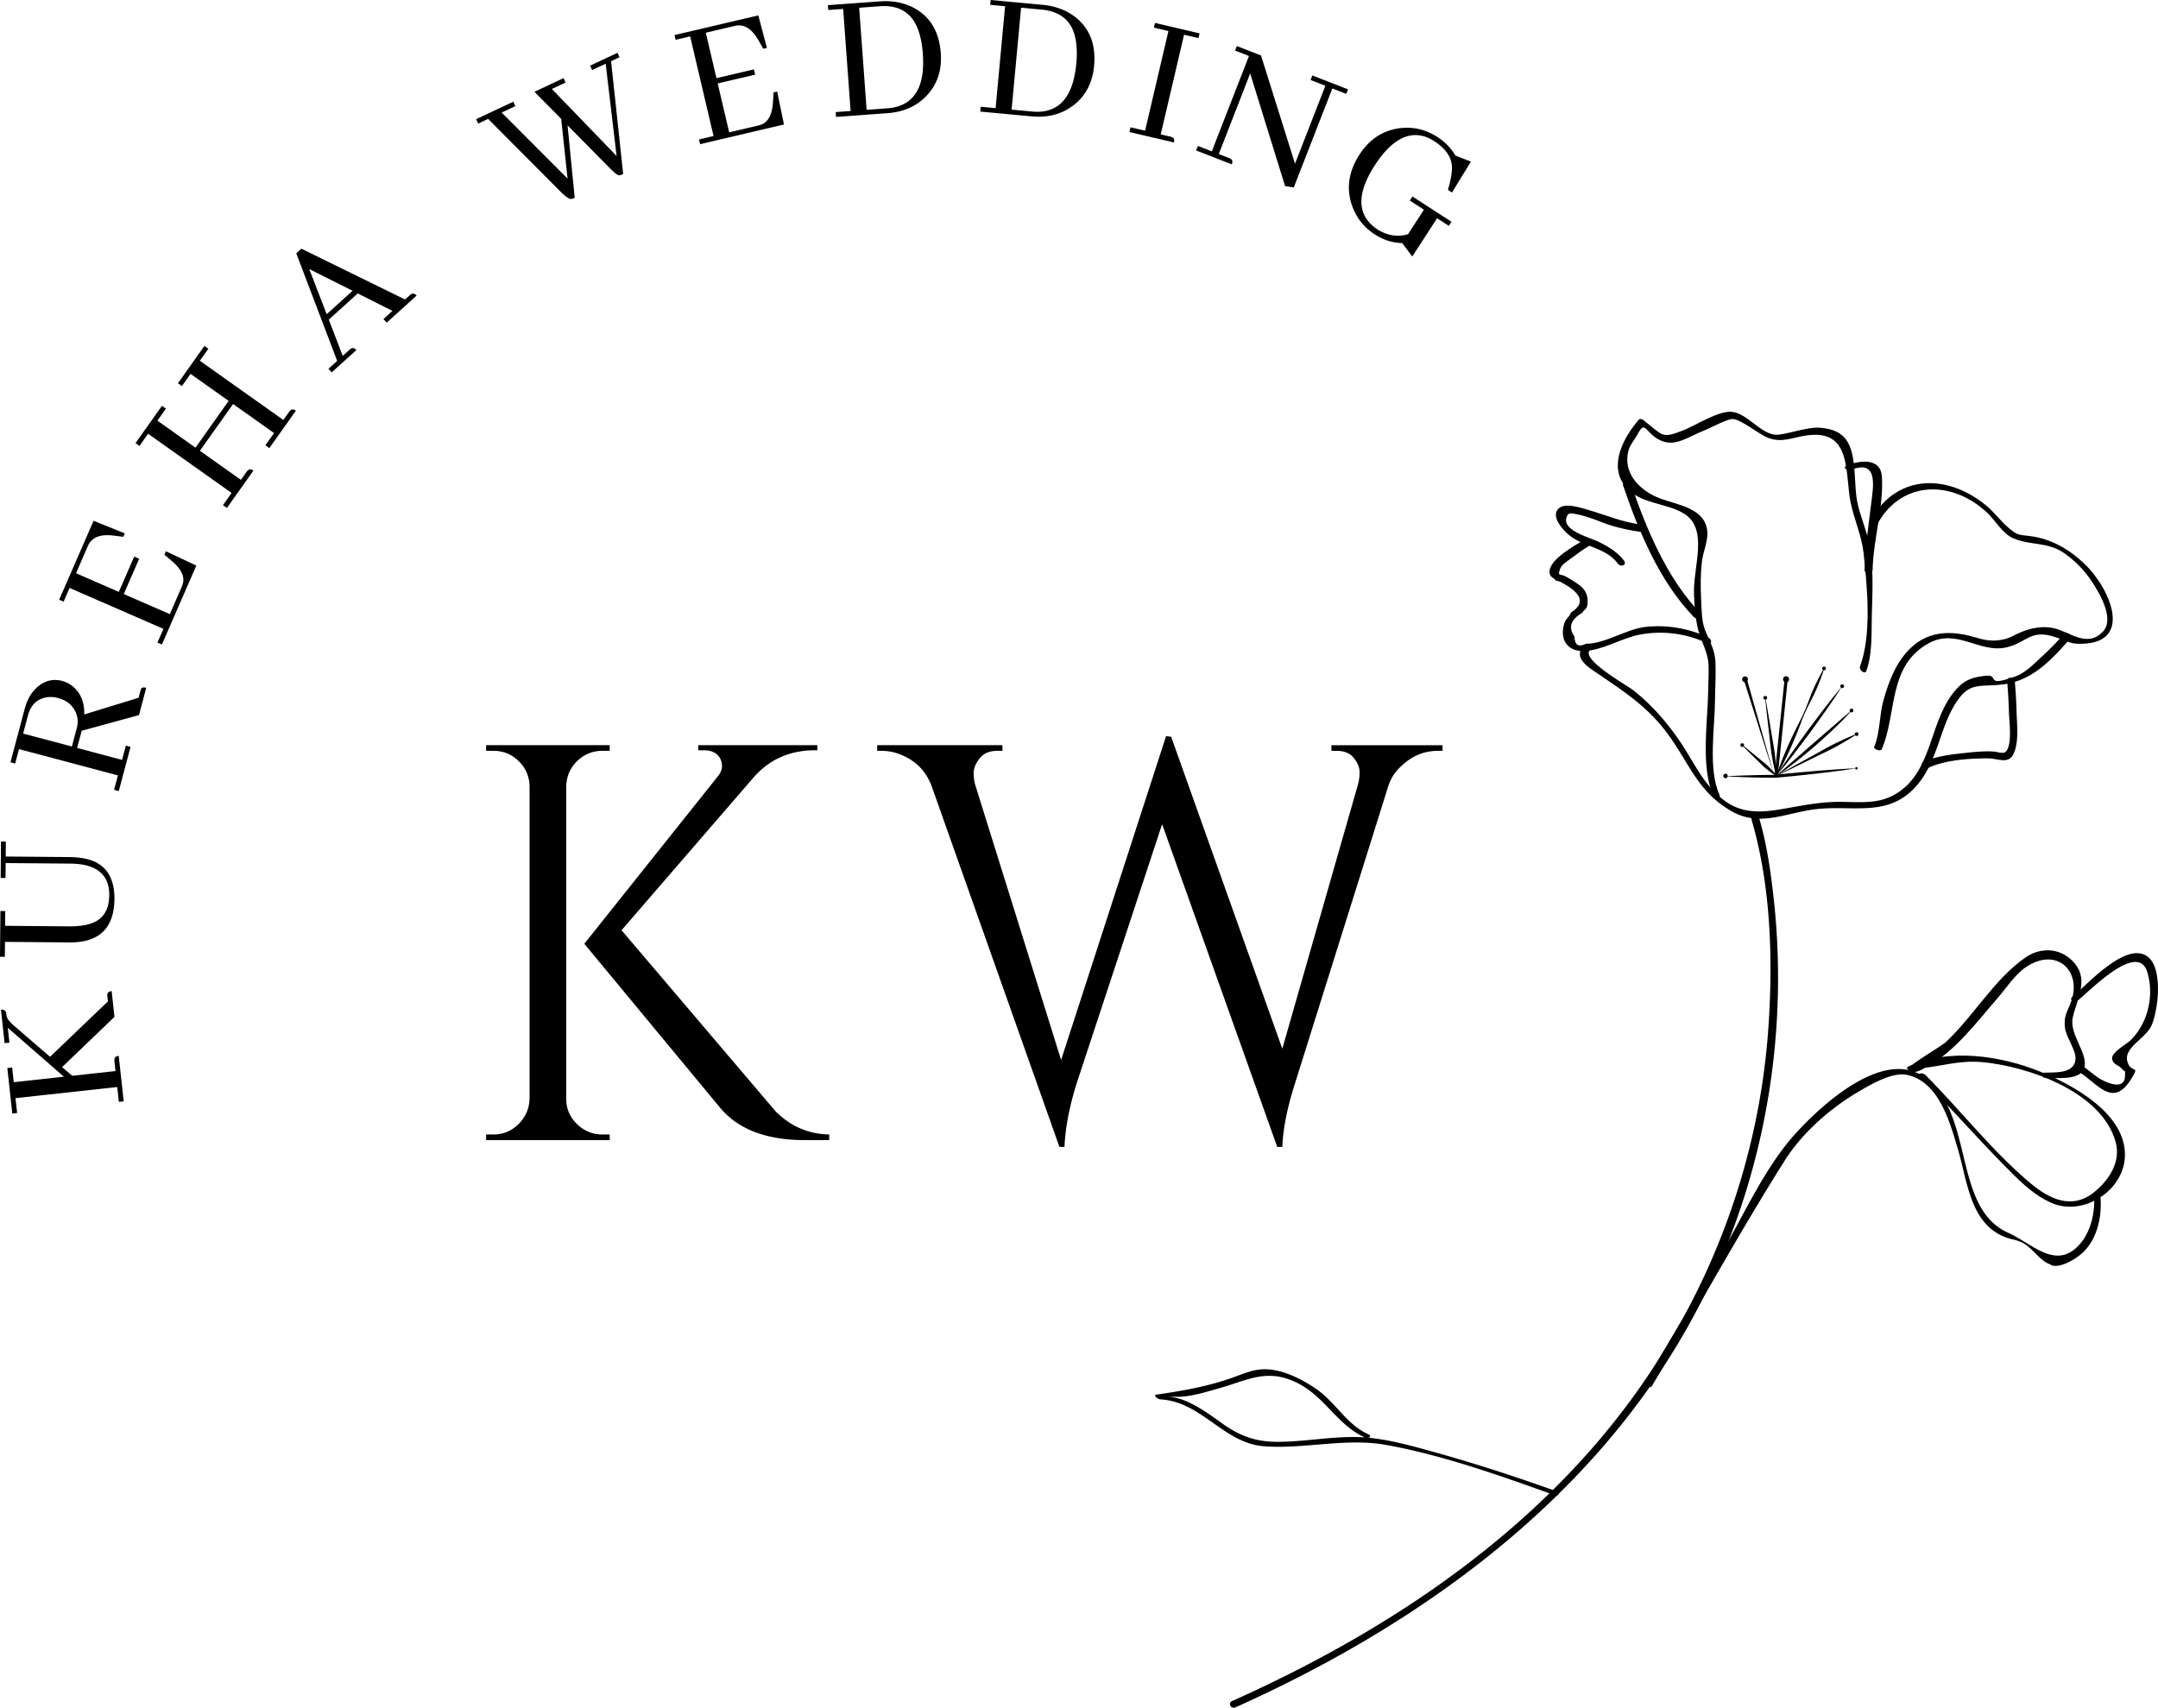 <svg xmlns="http://www.w3.org/2000/svg" viewBox="0 0 339.674 268.851"><path d="M293.759 105.627c.989-2.649.792-5.928.867-8.717.102-3.83.356-8.072-.525-11.837-.471-2.014-1.309-3.897-1.738-5.941-.574-2.735-.15-6.383-1.23-8.933-.856-2.021-2.533-2.691-4.639-2.861-2.172-.175-5.683 1.234-7.084 1.097-2.385-.234-4.46-3.413-6.869-3.605-2.102-.168-5.691 2.173-7.637 2.934-3.483 1.363-3.098.774-6.294-1.67-.152-.116-.487-.225-.644-.044-2.352 2.723-4.775 7.095-2.237 10.419 2.215 2.9 6.468 2.628 9.34 4.389 3.907 2.395 1.428 8.376 1.569 12.556.065 1.946.197 3.956.677 5.813.463 1.791 1.515 3.433 1.609 5.391.064 1.314-.039 2.66-.052 3.975-.05 4.927-1.244 12.158.838 16.777.296.656 1.234.389.901-.351-1.774-3.937-.696-10.517-.667-14.706.014-1.993.157-4.02.073-6.011-.095-2.243-.978-3.32-1.709-5.308-.473-1.288-.488-3.269-.554-4.73-.091-1.999-.104-4.036.157-6.025.185-1.408.958-3.146.826-4.581-.336-3.645-4.522-4.118-7.375-5.169-3.188-1.175-5.995-3.954-5.038-7.55.248-.932.987-1.735 1.425-2.566 1.216-2.302 1.129-.389 3.342.822 2.445 1.338 4.448-.369 7.115-1.413 1.056-.413 3.676-1.868 4.566-1.818 1.209.068 3.839 2.168 5.169 2.801 2.689 1.28 4.58-.248 7.619-.32 5.889-.139 4.858 6.479 5.731 10.655.572 2.737 1.738 5.224 2.044 8.012.572 5.209 1.303 12.788-.559 17.778-.21.556.756 1.346.983.737z"/><path d="M255.454 76.348c2.479 7.311 5.782 15.261 11.229 20.861.282.29 1.409-.212 1.089-.54-5.392-5.544-8.677-13.474-11.135-20.723-.135-.399-1.32 0-1.183.402z"/><path d="M258.412 82.601c-3.043-.383-5.73-1.553-8.637-2.394-1.138-.329-3.961-1.274-4.726.207-.646 1.25.967 2.978 1.77 3.693 2.286 2.033 5.956 2.002 7.849 4.641.43.6 1.452.208.977-.454-.954-1.33-2.445-2.2-3.878-2.936-1.335-.686-5.885-1.776-5.201-3.895.297-.921.809-.642 1.767-.47.629.113 1.257.314 1.866.508.949.303 1.859.708 2.801 1.029 1.749.597 3.63.999 5.461 1.23.789.099.632-1.074-.049-1.159z"/><path d="M268.924 100.394c-3.007-1.485-6.626-2.077-9.947-1.697-3.074.352-6.305 2.665-9.354 2.648-1.159.598-1.76.218-1.803-1.142-1.011-1.418-.607-2.659 1.211-3.722.266-.472.736-.596.821-1.209.344-2.479-1.25-3.217-3.111-4.36-1.276-.784-1.639-.006-1.142-1.442.226-.653 1.572-1.448 2.086-1.85.918-.716 1.904-1.365 2.895-1.975.533-.329-.389-1.163-.87-.866-1.427.879-6.006 3.26-5.804 5.353.079.821.582.666.935 1.24.238.076.479.144.722.205 3.452 1.775 4.031 3.385 1.738 4.831-.432.998-.88.889-1.15 1.983-.644 2.609.814 4.214 3.229 4.098 2.944-.14 5.775-1.99 8.638-2.563 3.533-.707 7.461-.243 10.708 1.361.739.364.81-.59.198-.893zm22.416-26.415c4.416-1.777 3.49 2.785 3.184 5.324-.42 3.484-.949 6.995-1.025 10.508-.012.551 1.237.517 1.249-.049.105-4.851 1.759-9.898 1.47-14.713-.181-3.007-3.435-2.606-5.537-1.76-.758.305.123.906.659.69z"/><path d="M296.194 117.947c2.427-5.637.908-13.073 7.342-16.658 4.406-2.455 8.02 1.545 12.178.649 3.412-.735 3.75-2.991 7.863-1.621 1.625.541 2.19.999 3.57 1.031 8.762.201 5.195-8.48 1.022-12.517-2.396-2.318-5.287-4.026-8.637-4.439-1.884-.232-1.95-.122-3.273-1.204-1.309-1.071-2.325-2.542-3.657-3.631-6.295-5.145-14.458-4.951-18.452 2.88-.177.346.986.781 1.192.377 3.588-7.034 11.53-7.443 17.254-2.278 1.468 1.325 2.524 3.425 4.292 4.199 2.655 1.163 5.29.524 7.905 2.269 1.66 1.108 3.216 2.691 4.317 4.325 1.172 1.74 3.865 6.028 1.887 8.109-2.559 2.692-5.357-.123-7.954-.595-1.663-.302-3.404.032-4.945.683-1.581.667-1.853 1.076-3.609 1.276-2.059.235-3.318-.515-5.323-.901-2.748-.528-5.427-.271-7.696 1.485-2.769 2.144-4.144 5.701-5.04 8.971-.621 2.268-.508 5.079-1.427 7.215-.161.37 1.015.784 1.191.375z"/><path d="M324.92 99.757a47.252 47.252 0 0 1-3.517 3.602c-1.132 1.044-2.618 2.566-4.095 3.1-5.091 1.844-2.441-.311-4.743-.076-2.361.242-3.651.78-5.208 2.813-3.792 4.951-3.267 12.76-9.355 16.015-2.926 1.564-6.247.917-9.453 1.039-2.901.111-5.634.717-8.478 1.187-3.236.535-6.102.549-8.765-1.498-3.141-2.414-4.465-5.544-6.565-8.748-2.073-3.163-4.577-6.057-7.529-8.431-1.068-.858-8.261-4.84-6.997-6.361.373-.449-.689-1.079-.997-.708-1.442 1.736.338 3.027 1.696 3.96 4.361 2.997 8.222 5.354 11.494 9.761 3.561 4.795 4.768 9.23 10.167 12.305 4.428 2.521 8.387.269 13.138-.316 5.771-.71 11.243 1.298 15.636-3.352 2.302-2.437 3.233-5.483 4.308-8.551.593-1.692 1.26-3.408 2.246-4.916 2.12-3.243 3.557-2.408 7.268-2.828 4.664-.528 7.727-3.845 10.744-7.289.385-.438-.675-1.073-.995-.708zm4.673 88.139c.256 3.006-.527 6.524-2.836 8.587-3.528 3.154-7.096-.827-10.63-2.391-8.845-3.915-5.27-18.635-13.124-24.446-6.456-4.776-16.275 4.3-20.316 8.731-4.975 5.455-8.245 13.033-11.975 19.349a6537.865 6537.865 0 0 1-11.721 19.766c-.207.348.796 1.082.974.783 7.025-11.803 13.618-23.949 20.948-35.558 2.832-4.484 7.311-8.361 11.872-11.006 1.836-1.065 5.1-2.971 7.373-2.495 5.051 1.058 6.773 7.489 8.016 11.685 1.542 5.205 1.946 11.933 7.722 13.956.809.283 1.309.28 2.201.667 1.752.761 2.863 2.882 4.529 3.493.161.059.27.188.449.225 1.572.32 3.972-1.225 5.008-2.295 2.065-2.133 2.783-5.524 2.537-8.407-.031-.391-1.054-.959-1.027-.644z"/><path d="M302.202 169.492c4.394 4.406 8.487 9.092 12.84 13.534 2.318 2.365 4.921 5.143 8.066 6.427 4.845 1.978 11.118-1.959 11.356-7.338.299-6.741-8.177-11.32-13.306-13.398-6.259-2.536-14.424-3.773-20.805-.808-.502.233.169.687.412.78.803.306 1.764-.335 2.425-.687 4.442-2.368 8.009-7.16 11.217-10.851 1.343-1.545 2.721-3.697 4.432-4.869 4.782-3.275 8.816.474 7.217 5.235-.564 1.681-1.273 2.29-1.028 4.267.184 1.489 1.723 3.513 1.666 4.87-.106 2.518-3.391 2.116-5.228 2.228-.722.044.127.866.581.838 1.589-.097 5.314.451 5.994-1.523.777-2.257-2.39-5.318-1.782-8.019.703-3.123 2.784-6.237-.207-9.057-2.039-1.923-4.941-1.96-7.184-.427-4.913 3.357-8.258 9.338-12.638 13.404-.539.5-5.368 3.381-5.503 3.808-.395 1.255 1.628.273 1.923.238 3.239-.383 5.945-1.24 9.314-.94 7.143.636 18.888 4.626 21.057 12.622.838 3.091-1.078 6.016-3.468 7.91-3.455 2.737-6.982 1.034-10-1.501-6.022-5.059-10.972-11.475-16.517-17.036-.364-.367-1.412-.286-.834.293z"/><path d="M326.979 157.571c1.984-1.591 9.505-9.445 11.007-4.54 1.174 3.835-.002 8.349-2.845 10.929-.361.327-2.797 1.743-2.689 2.665.117 1.001.913.939 1.486 1.58 1.16 1.297.544-.558.542 1.104-.003 2.518-3.073 1.078-4.133.402-.9-.574-1.666-1.348-2.589-1.903-.505-.303-1.428.384-.763.783 3.166 1.902 5.501 5.964 8.417 1.333 1.43-2.271.262-1.032-.385-2.358-1.238-2.539 2.635-3.876 3.638-6.157 1.052-2.391 1.956-9.484-.977-11.036-3.467-1.835-9.346 4.829-11.466 6.529-.632.51.258 1.069.757.669zm-23.466-36.688c2.729-1.259 6.443-1.491 9.404-1.497 1.52-.003 3.198.981 4.002-.67.894-1.837.551-4.621.496-6.585a79.221 79.221 0 0 0-.285-4.919c-.061-.668-1.272-.728-1.203.031.147 1.623.242 3.254.284 4.883.035 1.367.566 5.076-.474 6.192-.389.418-1.304.038-1.945-.004-1.381-.092-2.794.038-4.166.187-2.25.245-4.791.488-6.868 1.446-.683.314.153 1.214.755.936zm-23.94 1.253l6.245-3.449c1.042-.573 2.07-1.171 3.14-1.691 1.075-.508 2.146-1.025 3.267-1.447l.023.044c-.988.676-2.026 1.257-3.059 1.846-1.039.578-2.119 1.077-3.186 1.602l-6.406 3.138-.024-.043z"/><path d="M291.451 111.873l-1.345 1.445-1.403 1.378c-.943.91-1.933 1.766-2.898 2.65-1.011.832-1.994 1.695-3.027 2.501l-1.559 1.198-1.617 1.132-.033-.038a1468.57 1468.57 0 0 1 11.85-10.304l.032.038z"/><path d="M289.962 108.027c-1.563 2.477-3.282 4.841-4.988 7.213-1.753 2.338-3.493 4.686-5.39 6.918 1.562-2.478 3.281-4.841 4.988-7.213 1.754-2.338 3.494-4.685 5.39-6.918z"/><path d="M287.139 105.241a34.946 34.946 0 0 1-1.716 4.324c-.722 1.375-1.424 2.759-1.947 4.222-1.099 2.903-2.335 5.745-3.868 8.455l-.046-.02c.978-2.957 2.252-5.782 3.664-8.546.732-1.371 1.286-2.82 1.819-4.279a35.176 35.176 0 0 1 2.049-4.177l.045.021z"/><path fill="none" stroke="#000" stroke-width=".5" stroke-miterlimit="10" d="M281.13 107.083l-1.545 14.96"/><path d="M244.888 234.731c-6.14-2.199-12.356-4.233-18.636-5.991-3.462-.97-7.009-1.99-10.594-2.378-4.779-.518-9.685.608-14.484.621-3.513.009-6.007-.891-8.854-2.939-1.872-1.347-3.804-2.742-5.96-3.603-1.928-.77-4.213-.537-.982-.544 2.11-.005 4.643-.812 6.686-1.392 4.383-1.244 7.391-3.135 12.104-.804 4.378 2.165 6.283 6.606 10.646 8.581.545.247 1.297-.156.53-.503-3.459-1.566-5.113-5.05-8.233-7.163-2.25-1.524-5.15-3.015-7.942-3.059-1.817-.029-3.38.678-5.057 1.284-3.908 1.411-7.928 2.109-12.031 2.704-.719.104.23.734.538.752 6.595.371 9.959 6.934 16.396 7.391 6.434.457 12.863-1.37 19.235-.205 8.979 1.642 17.832 4.812 26.413 7.886.71.252.938-.383.225-.638zm32.991-124.881c.36 2.031.706 4.064 1.039 6.099.171 1.017.37 2.03.482 3.055.099 1.027.208 2.053.21 3.093l-.049.007c-.286-1.001-.466-2.016-.655-3.03-.177-1.016-.266-2.044-.383-3.069a467.742 467.742 0 0 1-.692-6.148l.048-.007zm-2.97-3.132l4.319 15.26-4.798-15.116z"/><path d="M274.106 117.174c.964.764 1.919 1.538 2.864 2.323.476.389.971.756 1.407 1.19.428.443.862.879 1.224 1.395l-.033.037c-.553-.302-1.035-.684-1.524-1.059-.48-.385-.901-.835-1.341-1.264a164.276 164.276 0 0 1-2.631-2.584l.034-.038z"/><path d="M271.485 122.214a161.63 161.63 0 0 1 7.934-.228l-.022.001c2.133-.245 4.271-.429 6.41-.62 2.14-.172 4.281-.329 6.429-.418-2.124.333-4.255.598-6.387.847-2.134.231-4.268.468-6.407.645l-.014.001h-.009c-2.645-.009-5.29-.09-7.934-.228z"/><circle cx="274.67" cy="106.935" r=".455"/><circle cx="274.235" cy="117.301" r=".294"/><circle cx="271.595" cy="122.158" r=".347"/><circle cx="277.854" cy="109.854" r=".295"/><circle cx="281.13" cy="106.935" r=".475"/><circle cx="287.116" cy="105.23" r=".295"/><circle cx="292.235" cy="115.571" r=".295"/><circle cx="292.205" cy="120.949" r=".19"/><circle cx="291.434" cy="111.854" r=".295"/><circle cx="289.962" cy="108.027" r=".295"/><path d="M275.708 129.072c3.039 10.386 3.378 21.979 2.643 32.673-1.761 25.626-12.433 49.702-29.826 68.568-15.131 16.413-34.328 28.404-54.582 37.478-.737.33-.166 1.3.495 1.004 31.315-14.03 60.291-35.624 75.068-67.421 8.663-18.639 11.945-39.676 9.659-60.088-.462-4.121-1.056-8.335-2.224-12.328-.19-.649-1.436-.58-1.233.114zM94.813 178.598h1.155v.888H76.517v-.888h1.155c1.539 0 2.856-.547 3.952-1.643 1.095-1.095 1.672-2.412 1.732-3.953v-49.293c-.06-1.539-.637-2.842-1.732-3.908-1.096-1.066-2.413-1.599-3.952-1.599h-1.155v-.888h19.451v.888h-1.155c-1.541 0-2.857.533-3.952 1.599-1.097 1.066-1.674 2.369-1.732 3.908v49.293c0 1.541.562 2.857 1.688 3.953 1.123 1.096 2.455 1.643 3.996 1.643zm35.705.888h-3.819c-6.04 0-10.48-1.688-13.323-5.062l-21.405-25.846 20.961-26.29c.474-.591.711-1.124.711-1.599 0-.473-.089-.888-.267-1.244-.475-.888-1.333-1.332-2.576-1.332h-.888v-.799h18.741v.799h-.355c-3.908 0-7.105 1.392-9.592 4.174l-20.872 24.159 24.247 28.51c2.368 2.369 5.181 3.583 8.438 3.642v.888zm96.544-61.284h-.711c-2.191 0-4.116.799-5.773 2.398-.948.83-1.629 1.865-2.043 3.109l-14.744 46.984c-1.185 3.73-1.836 7.017-1.954 9.859h-.799l-18.119-50.804-13.5 40.945c-1.125 3.672-1.747 6.958-1.865 9.859h-.799l-20.162-56.932c-.71-1.776-1.807-3.123-3.286-4.042-1.481-.917-2.991-1.376-4.53-1.376h-.71v-.888h19.717v.888h-.799c-1.243 0-2.176.399-2.797 1.199-.622.8-.933 1.555-.933 2.265s.089 1.363.266 1.954l13.5 43.254 16.52-50.981.799.089 17.497 49.116 11.902-41.566a7.543 7.543 0 0 0 .266-1.999c0-.68-.297-1.406-.888-2.176-.592-.769-1.51-1.154-2.753-1.154h-.8v-.888h17.498v.887zM97.875 27.484a.984.984 0 0 1-.437.107c-.246-.015-.74-.399-1.483-1.154l-6.622-6.701 1.126 11.392-.213.1c-.106.05-.222.082-.345.096-.333.027-.915-.382-1.744-1.226L76.836 18.717l-1.57.737-.325-.692 5.855-2.749.325.692-2.156 1.012 10.372 10.397-1.005-9.403-4.209-4.26 4.578-2.149.325.692-2.156 1.012 10.183 10.551-1.72-14.525-2.129 1-.325-.692 4.312-2.024.325.692-1.331.625 1.904 17.752-.214.099zm22.269-19.806l-.717-1.251a3.973 3.973 0 0 0-.153-.266c-1.026-1.711-2.227-2.407-3.6-2.084l-4.58 1.076 1.68 7.155 5.896-1.385.195.83-5.896 1.385 1.809 7.699 4.58-1.076c.324-.076.619-.195.882-.358.858-.543 1.336-1.682 1.433-3.416l.084-1.44.573-.134 1.067 5.186-13.195 3.099-.175-.745 2.289-.538-3.684-15.685-2.289.538-.175-.745 13.195-3.099 1.353 5.12-.572.134zM138.495.216c1.993-.146 3.778.196 5.352 1.025 2.577 1.385 3.989 3.758 4.234 7.12.189 2.6-.497 4.772-2.06 6.518-1.581 1.766-3.691 2.746-6.33 2.938l-8.093.591-.056-.763 2.346-.171-1.173-16.069-2.346.171-.056-.763 8.182-.597zm-3.259 1.004l1.173 16.069 3.314-.242c.391-.029.77-.085 1.137-.171 3.286-.75 4.752-3.56 4.396-8.428-.104-1.427-.34-2.648-.709-3.663-.968-2.76-2.997-4.026-6.085-3.801l-3.226.236zm28.865-.459c1.991.185 3.693.816 5.11 1.893 2.313 1.791 3.313 4.364 3 7.721-.242 2.596-1.277 4.625-3.106 6.089-1.85 1.481-4.093 2.099-6.728 1.854l-8.08-.752.071-.761 2.343.218L158.204.98l-2.343-.218.072-.762 8.168.761zm-3.38.452l-1.493 16.043 3.309.308c.391.036.773.042 1.15.019 3.365-.199 5.274-2.729 5.726-7.588.133-1.424.1-2.667-.096-3.729-.5-2.881-2.292-4.466-5.375-4.753l-3.221-.3zm17.054 19.572l.174-.745 2.29.536 3.674-15.688-2.29-.536.174-.744 7.014 1.643-.174.744-2.262-.53-3.674 15.688 1.518.355c.095.022.188.055.279.096.292.128.389.403.291.823l-7.014-1.642zM19.471 173.386l-.76.083-.255-2.339-16.017 1.749.255 2.339-.759.083-.782-7.162.759-.083.252 2.31 7.892-.862-8.827-7.703.255 2.339-.759.083-.575-5.262c.097-.011.196-.01.295-.001.318.023.5.25.547.678.021.195.062.379.12.549.138.36.587.863 1.347 1.509l5.42 4.673 9.104-8.714-.086-.789a1.54 1.54 0 0 1-.002-.296c.024-.317.251-.5.68-.547l.443 4.063-8.246 7.909 1.598 1.364 6.81-.744-.169-1.549a1.463 1.463 0 0 1-.002-.296c.024-.318.251-.501.68-.548l.782 7.164zM0 150.621l.062-7.203.764.006-.02 2.323 10.085.086c1.274.011 2.353-.117 3.237-.384 2.024-.61 3.046-2.11 3.067-4.502a8.762 8.762 0 0 0-.023-.706c-.27-2.825-2.306-4.254-6.108-4.286l-10.173-.087-.021 2.352-.764-.006.049-5.733.764.006-.02 2.352 9.997.086c1.097.009 2.076.125 2.937.349 2.816.749 4.21 2.848 4.18 6.298-.058 4.528-2.381 6.792-6.967 6.792l-10.262-.088-.02 2.352-.764-.007zm18.697-26.083l-.739-.197.604-2.273-15.571-4.14-.604 2.272-.738-.196 2.236-8.411c.393-1.478 1.064-2.627 2.012-3.451 1.18-1.004 2.481-1.317 3.901-.94a4.48 4.48 0 0 1 1.635.831c1.263 1.046 1.875 2.527 1.831 4.441l8.547-2.625.287-1.08c.035-.132.076-.243.119-.333.118-.212.386-.263.802-.152l-1.141 4.291-9.023 2.469-.718 2.699 7.075 1.881.597-2.245.739.196-1.851 6.963zm-15.056-9.054l7.673 2.04.778-2.927c.227-.853.169-1.668-.171-2.449-.505-1.147-1.44-1.904-2.805-2.267a4.355 4.355 0 0 0-1.831-.092c-1.493.273-2.457 1.225-2.889 2.854l-.755 2.841zm15.765-30.979l-1.432-.175a4.353 4.353 0 0 0-.305-.036c-1.985-.203-3.261.343-3.825 1.636l-1.88 4.313 6.738 2.937 2.421-5.553.781.341-2.421 5.553 7.25 3.161 1.88-4.313c.133-.305.214-.612.242-.921.078-1.013-.549-2.078-1.879-3.192l-1.102-.93.235-.539 4.792 2.25-5.417 12.425-.701-.306.941-2.156-14.77-6.438-.94 2.156-.701-.306 5.417-12.425 4.911 1.98-.235.538zm16.313-4.54l-.624-.442 1.36-1.919-13.144-9.319-1.36 1.919-.624-.442 4.167-5.876.624.442-1.344 1.895 5.996 4.251 5.221-7.364-5.996-4.251-1.361 1.918-.624-.442 4.167-5.876.624.442-1.343 1.895 13.144 9.319.901-1.271c.057-.08.122-.154.193-.224.23-.221.521-.207.873.042l-4.167 5.876-.624-.442 1.361-1.918-6.452-4.575-5.221 7.364 6.452 4.575.901-1.271c.057-.08.122-.153.194-.223.229-.221.521-.208.873.042l-4.167 5.875zm25.149-29.173l-.513-.566 1.417-1.282-5.462-2.751-4.557 4.123 2.191 5.71 1.068-.967c.073-.065.153-.124.238-.176.272-.166.553-.09.842.229l-3.881 3.511-.513-.566 1.374-1.243-6.439-16.935.807-.729 16.316 7.998.741-.67c.072-.066.152-.124.237-.176.272-.167.554-.09.843.229l-4.709 4.261zm-12.193-8.437l2.746 7.111 4.077-3.689-6.823-3.422zm157.893-30.478l5.616 2.188-.277.712-2.191-.854-6.073 15.589-1.368-.217-5.494-17.728-4.942 12.684 1.616.63c.092.036.18.081.264.135.27.168.328.454.171.855l-5.616-2.188.278-.712 2.192.854 5.849-15.013-2.192-.854.277-.712 3.808 1.483 5.352 17.042 4.782-12.273-2.329-.907.277-.714zm21.899 23.039l-.416.641-1.851-1.199-3.902 6.02-1.602-2.125a2.157 2.157 0 0 1-.448-.01c-1.355-.108-2.648-.561-3.883-1.361-1.694-1.098-2.883-2.616-3.566-4.554-.915-2.696-.521-5.359 1.186-7.991 1.493-2.303 3.475-3.669 5.948-4.098 2.257-.382 4.373.066 6.347 1.345a8.826 8.826 0 0 1 2.811 2.908l2.435.947-2.979 4.867-.642-.416c.49-1.621.696-2.913.619-3.874-.149-1.428-1.071-2.691-2.766-3.789a6.633 6.633 0 0 0-1.403-.7c-2.773-.91-5.429.593-7.966 4.507-2.948 4.583-2.795 7.952.457 10.106.132.085.268.163.411.231 1.456.781 2.915.943 4.378.49l2.495-3.849-2.221-1.438.416-.642 6.142 3.984z"/></svg>
